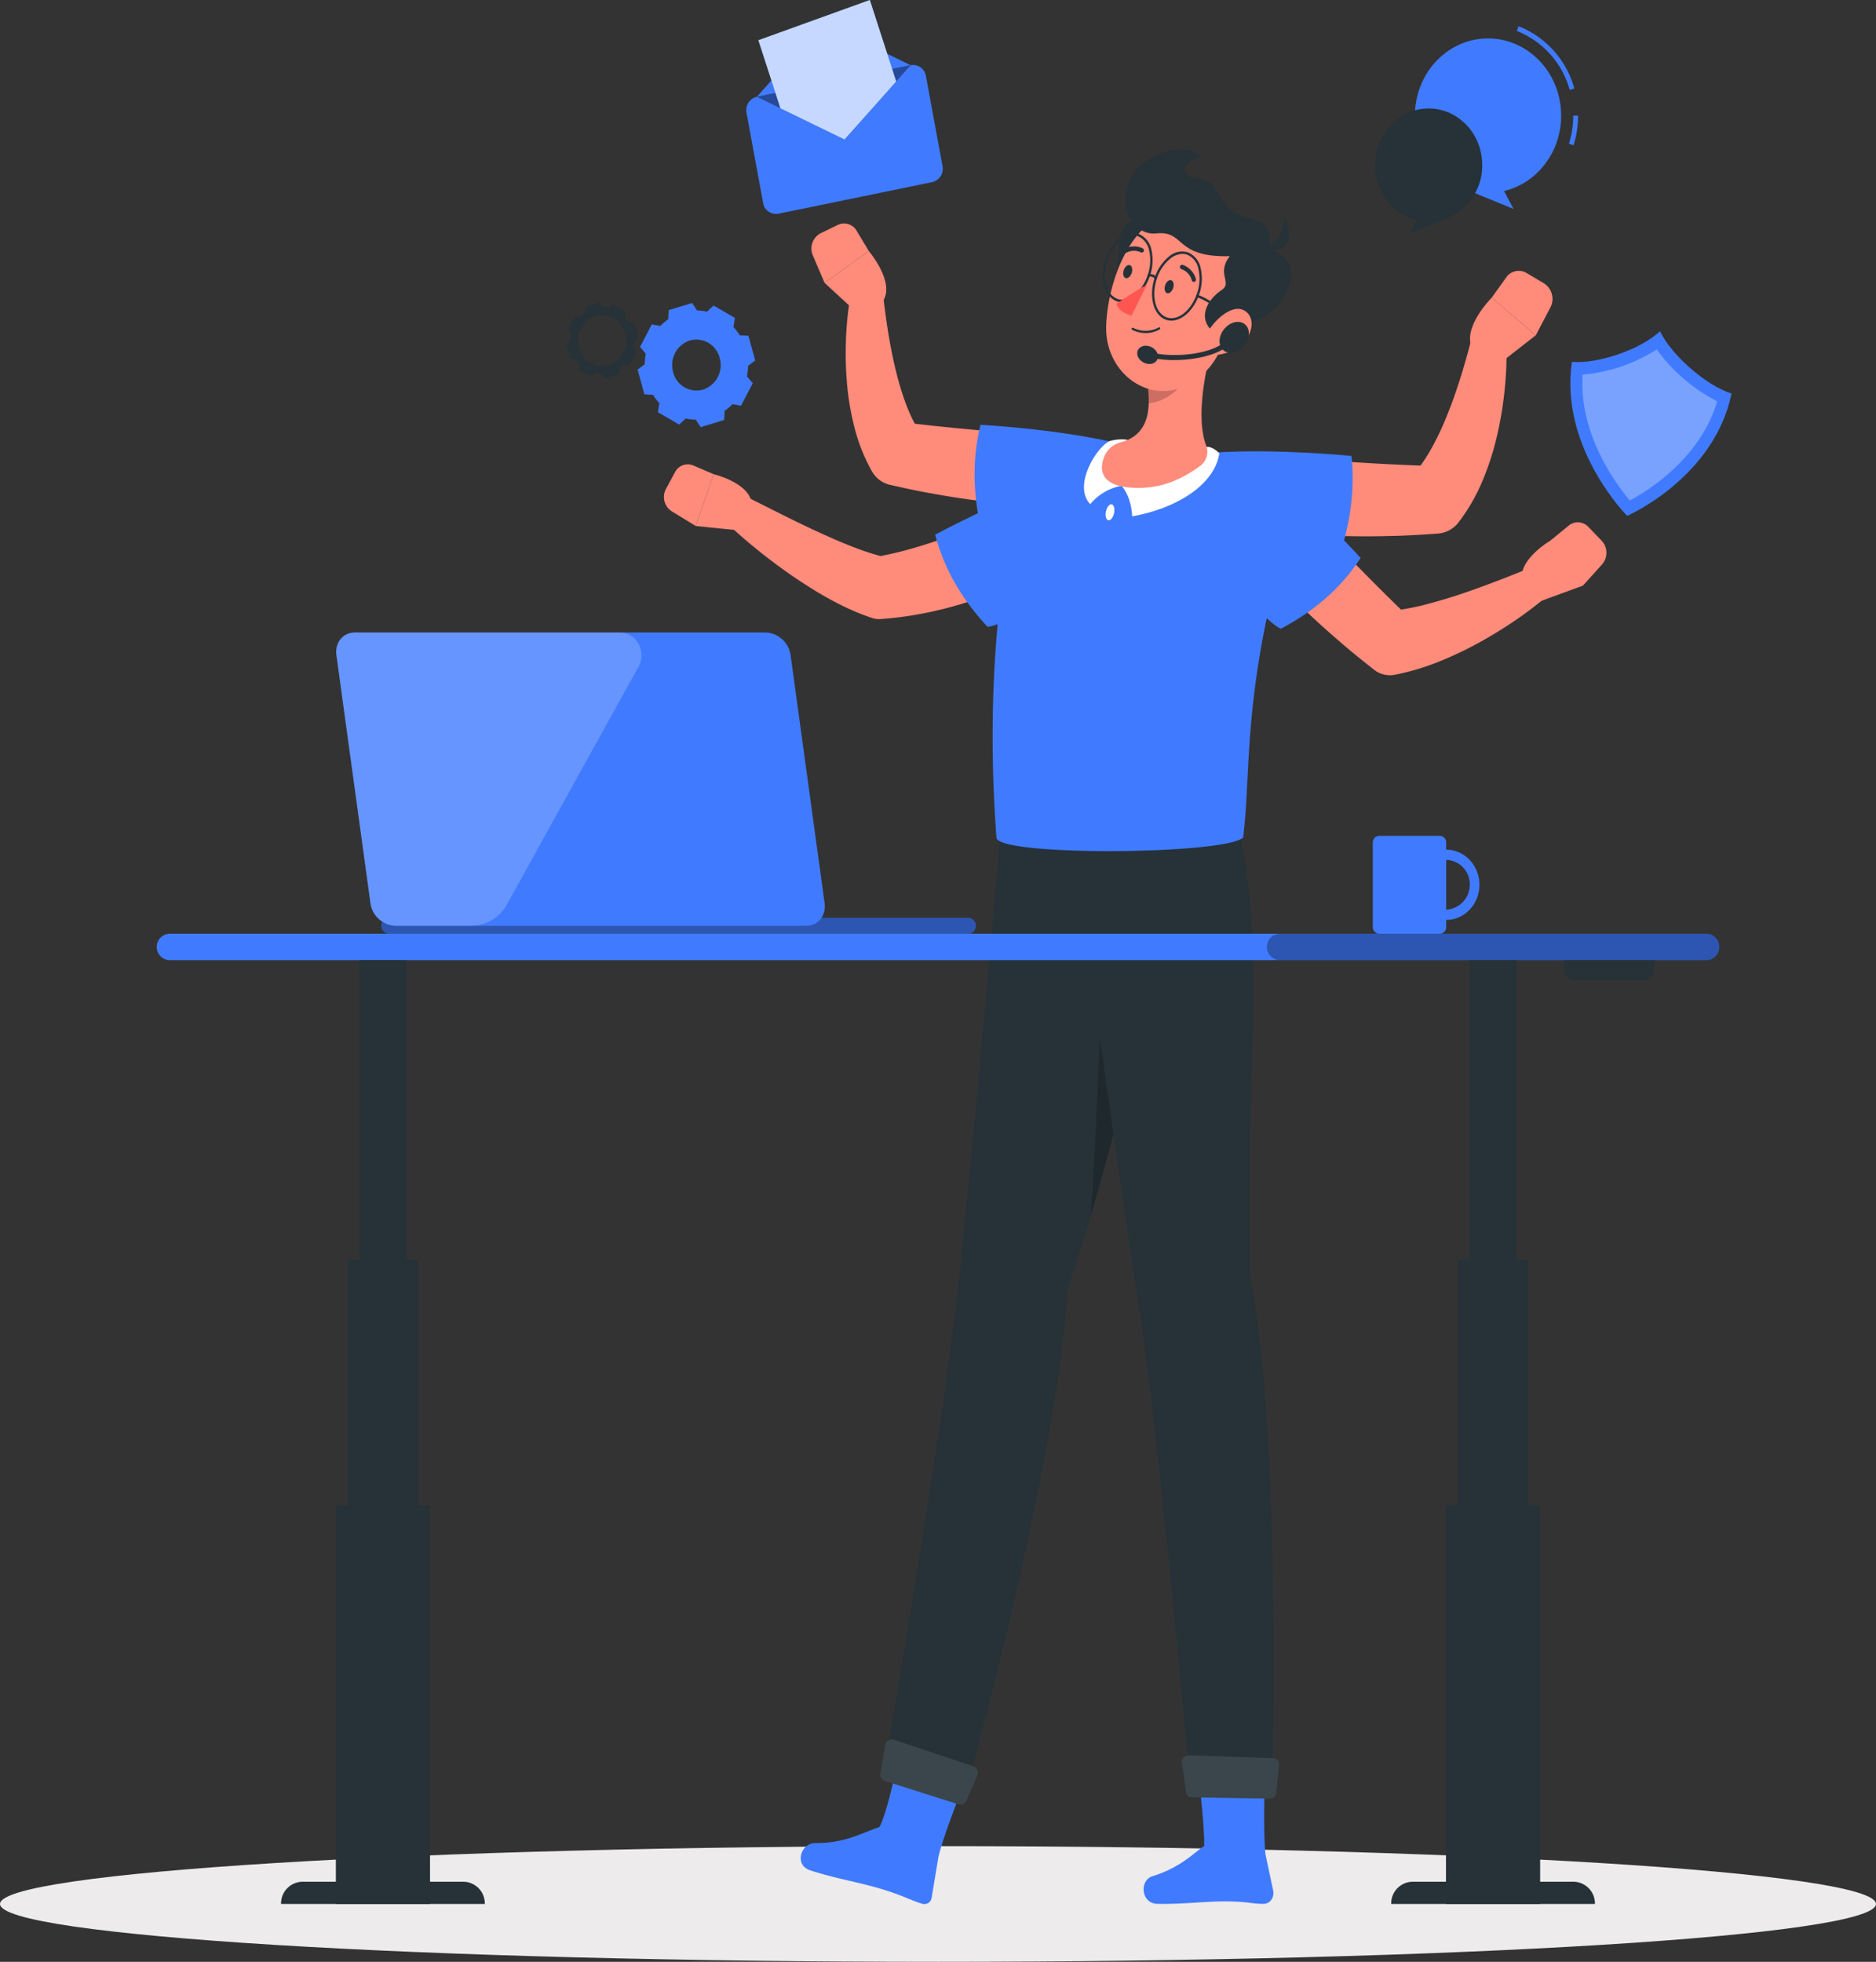<svg id="Group_762" data-name="Group 762" xmlns="http://www.w3.org/2000/svg" xmlns:xlink="http://www.w3.org/1999/xlink" width="575.677" height="601.875" viewBox="0 0 575.677 601.875">
  <rect x="0" y="0" width="575.677" height="601.875" fill="#333333" stroke="none"/>
  <defs>
    <clipPath id="clip-path">
      <rect id="Rectangle_1249" data-name="Rectangle 1249" width="575.677" height="601.875" fill="none"/>
    </clipPath>
    <clipPath id="clip-path-4">
      <rect id="Rectangle_1230" data-name="Rectangle 1230" width="41.373" height="46.327" fill="none"/>
    </clipPath>
    <clipPath id="clip-path-5">
      <rect id="Rectangle_1231" data-name="Rectangle 1231" width="47.219" height="22.782" fill="none"/>
    </clipPath>
    <clipPath id="clip-path-6">
      <rect id="Rectangle_1232" data-name="Rectangle 1232" width="42.286" height="42.789" fill="none"/>
    </clipPath>
    <clipPath id="clip-path-8">
      <rect id="Rectangle_1234" data-name="Rectangle 1234" width="14.267" height="75.44" fill="none"/>
    </clipPath>
    <clipPath id="clip-path-9">
      <rect id="Rectangle_1235" data-name="Rectangle 1235" width="29.93" height="20.051" fill="none"/>
    </clipPath>
    <clipPath id="clip-path-10">
      <rect id="Rectangle_1236" data-name="Rectangle 1236" width="29.86" height="13.27" fill="none"/>
    </clipPath>
    <clipPath id="clip-path-11">
      <rect id="Rectangle_1237" data-name="Rectangle 1237" width="12.317" height="14.488" fill="none"/>
    </clipPath>
    <clipPath id="clip-path-13">
      <rect id="Rectangle_1239" data-name="Rectangle 1239" width="138.806" height="8.099" fill="none"/>
    </clipPath>
    <clipPath id="clip-path-14">
      <rect id="Rectangle_1246" data-name="Rectangle 1246" width="182.436" height="4.876" fill="none"/>
    </clipPath>
    <clipPath id="clip-path-15">
      <rect id="Rectangle_1247" data-name="Rectangle 1247" width="93.661" height="89.979" fill="none"/>
    </clipPath>
  </defs>
  <g id="Group_761" data-name="Group 761" clip-path="url(#clip-path)">
    <g id="Group_724" data-name="Group 724">
      <g id="Group_723" data-name="Group 723" clip-path="url(#clip-path)">
        <path id="Path_250" data-name="Path 250" d="M575.677,379.092c0,9.8-128.87,17.748-287.838,17.748S0,388.895,0,379.092s128.87-17.748,287.838-17.748,287.838,7.947,287.838,17.748" transform="translate(0 205.035)" fill="#edebeb"/>
      </g>
    </g>
    <g id="Group_735" data-name="Group 735">
      <g id="Group_734" data-name="Group 734" clip-path="url(#clip-path)">
        <path id="Path_251" data-name="Path 251" d="M325.715,31.731l-1.409-.5a28.571,28.571,0,0,0,1.321-8.6h1.485a30.266,30.266,0,0,1-1.4,9.093" transform="translate(157.143 12.845)" fill="#407bff"/>
        <path id="Path_252" data-name="Path 252" d="M329.753,24.695A27.175,27.175,0,0,0,313.551,6.6l.5-1.475a28.723,28.723,0,0,1,17.12,19.119Z" transform="translate(151.932 2.909)" fill="#407bff"/>
        <path id="Path_253" data-name="Path 253" d="M337.34,31.212c0-13.082-10.043-23.685-22.433-23.685s-22.433,10.6-22.433,23.685a23.731,23.731,0,0,0,14.846,22.3l15.417,6.329-2.925-5.508c10.03-2.362,17.528-11.814,17.528-23.116" transform="translate(141.719 4.271)" fill="#407bff"/>
        <path id="Path_254" data-name="Path 254" d="M284.233,38.59c0-9.586,7.36-17.358,16.44-17.358S317.113,29,317.113,38.59a17.392,17.392,0,0,1-10.88,16.339l-11.3,4.638,2.144-4.036c-7.35-1.732-12.846-8.658-12.846-16.941" transform="translate(137.726 12.048)" fill="#263238"/>
        <path id="Path_255" data-name="Path 255" d="M352.11,64.835c-6.222,5.81-19.437,10.105-27.029,9.387-3.888,26.312,16.946,47.252,16.946,47.252s26.614-11.524,32.04-37.53c-7.322-2.241-18.158-11.309-21.957-19.108" transform="translate(157.284 36.789)" fill="#407bff"/>
        <g id="Group_727" data-name="Group 727" transform="translate(485.567 107.218)" opacity="0.3">
          <g id="Group_726" data-name="Group 726">
            <g id="Group_725" data-name="Group 725" clip-path="url(#clip-path-4)">
              <path id="Path_256" data-name="Path 256" d="M327.164,76.12c-1.164,18.182,10.111,33.414,14.5,38.61,5.876-3.158,21.618-13.03,26.787-30.416A52.533,52.533,0,0,1,349.912,68.4a50.006,50.006,0,0,1-22.748,7.716" transform="translate(-327.08 -68.404)" fill="#fff"/>
            </g>
          </g>
        </g>
        <path id="Path_257" data-name="Path 257" d="M156.437,27.2,176.742,4.419,203.656,17.5Z" transform="translate(75.802 2.508)" fill="#407bff"/>
        <path id="Path_258" data-name="Path 258" d="M211.319,48.656l-47.219,9.7a4.005,4.005,0,0,1-4.678-3.331l-5.086-27.594a4.208,4.208,0,0,1,3.155-4.939l47.219-9.7a4.006,4.006,0,0,1,4.678,3.331l5.085,27.594a4.205,4.205,0,0,1-3.153,4.939" transform="translate(74.748 7.214)" fill="#407bff"/>
        <g id="Group_730" data-name="Group 730" transform="translate(232.239 20.007)" opacity="0.4">
          <g id="Group_729" data-name="Group 729">
            <g id="Group_728" data-name="Group 728" clip-path="url(#clip-path-5)">
              <path id="Path_259" data-name="Path 259" d="M156.437,22.465l26.915,13.082,20.3-22.782Z" transform="translate(-156.437 -12.764)"/>
            </g>
          </g>
        </g>
        <path id="Path_260" data-name="Path 260" d="M156.764,12.338l6.762,20.892,19.667,9.558L199.05,25,190.96,0Z" transform="translate(75.96 0)" fill="#407bff"/>
        <g id="Group_733" data-name="Group 733" transform="translate(232.724)" opacity="0.7">
          <g id="Group_732" data-name="Group 732">
            <g id="Group_731" data-name="Group 731" clip-path="url(#clip-path-6)">
              <path id="Path_261" data-name="Path 261" d="M156.764,12.338l6.762,20.892,19.667,9.558L199.05,25,190.96,0Z" transform="translate(-156.764 0)" fill="#fff"/>
            </g>
          </g>
        </g>
        <path id="Path_262" data-name="Path 262" d="M165.8,69.359l-2.672-.152v0a15.513,15.513,0,0,0-1.92-2.524l.448-2.793-6.55-3.81-2,1.89v0a14.117,14.117,0,0,0-3.049-.364h0l-1.548-2.3L141.328,61.5l-.145,2.826a15.319,15.319,0,0,0-2.4,2.022l-2.637-.472-3.609,6.915,1.778,2.092v0a18.38,18.38,0,0,0-.341,3.232v.009L131.8,79.751l2.08,7.586,2.657.15.007.013a17.591,17.591,0,0,0,1.924,2.541l-.445,2.768,6.55,3.81,1.98-1.876a16.143,16.143,0,0,0,3.07.356h0l1.544,2.3,7.185-2.2.143-2.812,0,0a16.6,16.6,0,0,0,2.405-2.031h0l2.629.47,3.61-6.915-1.79-2.105a16.5,16.5,0,0,0,.344-3.215V78.58l2.181-1.635ZM151.9,85.88a7.376,7.376,0,0,1-9.192-5.348,7.914,7.914,0,0,1,5.065-9.707,7.381,7.381,0,0,1,9.206,5.345,7.916,7.916,0,0,1-5.079,9.71" transform="translate(63.864 33.649)" fill="#407bff"/>
        <path id="Path_263" data-name="Path 263" d="M137.849,65.374l-1.636-.092v0a9.619,9.619,0,0,0-1.174-1.545l.275-1.708-4.01-2.332-1.222,1.157h0a8.664,8.664,0,0,0-1.866-.224h0l-.949-1.409-4.4,1.345-.088,1.729a9.417,9.417,0,0,0-1.471,1.238l-1.614-.288-2.209,4.234,1.088,1.281v0a11.141,11.141,0,0,0-.209,1.978v.006l-1.329,1,1.272,4.644,1.627.092,0,.008a10.738,10.738,0,0,0,1.177,1.555l-.272,1.694,4.01,2.332,1.211-1.149a9.865,9.865,0,0,0,1.879.218l.946,1.406,4.4-1.343.088-1.721v0a10.259,10.259,0,0,0,1.473-1.243v0l1.609.288,2.209-4.234-1.1-1.288a10.014,10.014,0,0,0,.211-1.967v-.006l1.335-1Zm-7.72,13.006a7.352,7.352,0,0,1-9.161-5.329,7.886,7.886,0,0,1,5.049-9.673,7.353,7.353,0,0,1,9.173,5.326,7.888,7.888,0,0,1-5.061,9.676" transform="translate(56.71 33.6)" fill="#263238"/>
      </g>
    </g>
    <g id="Group_749" data-name="Group 749">
      <g id="Group_748" data-name="Group 748" clip-path="url(#clip-path)">
        <path id="Path_264" data-name="Path 264" d="M241.385,42.891c-6.882-1.354-9.807,3.14-9.587,9.575s-4.547,15.693,1.458,16.914,15.561-25.027,8.129-26.489" transform="translate(111.549 24.2)" fill="#263238"/>
        <path id="Path_265" data-name="Path 265" d="M239,304.632c20.623-62.217,36.263-143.168,36.263-143.168l-56.517-.962s-8.7,102.223-13.569,145.648c-5.068,45.15-22.378,145.33-22.378,145.33l24.807,7.4s27.9-98.1,31.394-154.244" transform="translate(88.575 91.072)" fill="#263238"/>
        <g id="Group_738" data-name="Group 738" transform="translate(334.691 297.447)" opacity="0.2">
          <g id="Group_737" data-name="Group 737">
            <g id="Group_736" data-name="Group 736" clip-path="url(#clip-path-8)">
              <path id="Path_266" data-name="Path 266" d="M229.116,189.768s-1.648,47.791-3.667,75.44c5.315-17.947,10.139-36.4,14.267-53.292Z" transform="translate(-225.449 -189.768)"/>
            </g>
          </g>
        </g>
        <path id="Path_267" data-name="Path 267" d="M207.8,373.694l-2.123,12.751a2.242,2.242,0,0,1-2.785,1.8c-3.664-1.092-5.177-2.216-11.548-4.232-7.449-2.357-14.053-3.241-22.789-6-5.282-1.672-2.975-8.474,1.44-8.425,9.414.1,14.746-3.384,19.654-4.89,2.369-4.118,5.512-19.547,5.512-19.547l19.982,7.53s-5.782,14.47-7.343,21.014" transform="translate(80.195 195.846)" fill="#407bff"/>
        <path id="Path_268" data-name="Path 268" d="M183.308,353.214l22.7,7.185a1.962,1.962,0,0,0,2.365-1.157l3.354-7.735a2.022,2.022,0,0,0-1.118-2.751l-24.6-8.229a2,2,0,0,0-2.543,1.658l-1.458,8.779a1.983,1.983,0,0,0,1.3,2.249" transform="translate(88.179 193.169)" fill="#263238"/>
        <g id="Group_741" data-name="Group 741" transform="translate(270.162 533.602)" opacity="0.1">
          <g id="Group_740" data-name="Group 740">
            <g id="Group_739" data-name="Group 739" clip-path="url(#clip-path-9)">
              <path id="Path_269" data-name="Path 269" d="M183.308,353.214l22.7,7.185a1.962,1.962,0,0,0,2.365-1.157l3.354-7.735a2.022,2.022,0,0,0-1.118-2.751l-24.6-8.229a2,2,0,0,0-2.543,1.658l-1.458,8.779a1.983,1.983,0,0,0,1.3,2.249" transform="translate(-181.982 -340.433)" fill="#fff"/>
            </g>
          </g>
        </g>
        <path id="Path_270" data-name="Path 270" d="M276.08,381.79l-2.311-10.881c-.711-6.688-.235-22.146-.235-22.146l-19.961.524s1.548,14.108,1.421,19.08c-3.835,2.834-7.675,6.8-15.981,9.383-3.9,1.21-3.538,8.359,1.637,8.45,8.558.152,14.644-.884,21.942-.754,6.241.111,6.964.754,10.533.754,2.115,0,3.57-2.039,2.956-4.409" transform="translate(114.543 197.896)" fill="#407bff"/>
        <path id="Path_271" data-name="Path 271" d="M276.465,300.715c-1.722-64.379,5.122-101.425-3.867-139.131l-51.409-.817s13.759,102.138,20.521,144.667c6.789,42.693,16.275,149.957,16.275,149.957l25.231.328s2.984-105.2-6.752-155" transform="translate(107.178 91.223)" fill="#263238"/>
        <path id="Path_272" data-name="Path 272" d="M247.4,356.447l23.875.4a2.073,2.073,0,0,0,2.032-1.908l.825-8.331a1.921,1.921,0,0,0-1.792-2.177l-25.987-.853a2.1,2.1,0,0,0-2.05,2.428l1.287,8.787a1.881,1.881,0,0,0,1.81,1.657" transform="translate(118.368 194.952)" fill="#263238"/>
        <g id="Group_744" data-name="Group 744" transform="translate(362.654 538.527)" opacity="0.1">
          <g id="Group_743" data-name="Group 743">
            <g id="Group_742" data-name="Group 742" clip-path="url(#clip-path-10)">
              <path id="Path_273" data-name="Path 273" d="M247.4,356.447l23.875.4a2.073,2.073,0,0,0,2.032-1.908l.825-8.331a1.921,1.921,0,0,0-1.792-2.177l-25.987-.853a2.1,2.1,0,0,0-2.05,2.428l1.287,8.787a1.881,1.881,0,0,0,1.81,1.657" transform="translate(-244.286 -343.575)" fill="#fff"/>
            </g>
          </g>
        </g>
        <path id="Path_274" data-name="Path 274" d="M240.431,102.652l-.119-.009-24.082-1.926q-10.15-.886-20.208-2.045a45.974,45.974,0,0,1-2.254-4.853A83.978,83.978,0,0,1,190.431,83.3c-.944-3.685-1.71-7.5-2.369-11.384-.667-3.84-1.194-7.915-1.652-11.668l-.037-.323a5.3,5.3,0,0,0-4.149-4.622,5.154,5.154,0,0,0-5.981,4.334,98.557,98.557,0,0,0-1.349,13.143,108.933,108.933,0,0,0,.288,13.271,83.429,83.429,0,0,0,2.264,13.563,55.157,55.157,0,0,0,5.45,13.718,8.49,8.49,0,0,0,5.435,4.069l.727.163c4.161.937,8.328,1.853,12.5,2.564q6.257,1.145,12.534,1.977c4.18.588,8.371,1.039,12.568,1.433,4.224.375,8.346.676,12.721.8A10.535,10.535,0,0,0,249.908,114.3c.429-5.978-3.814-11.193-9.477-11.646" transform="translate(84.704 31.325)" fill="#ff8b7b"/>
        <path id="Path_275" data-name="Path 275" d="M242.653,88.2c-18.024-3.959-39.388-5.046-39.388-5.046-2.775,11.345-2.187,22.591.569,33.775,0,0,5.864,3.16,22.507.967,18.6-2.448,31.983-26.254,16.312-29.7" transform="translate(97.614 47.186)" fill="#407bff"/>
        <path id="Path_276" data-name="Path 276" d="M284.228,92.282a200.12,200.12,0,0,0-42.5-5.914c-15.5-.328-27.628,7.767-30.574,23.853-4.425,24.163-7.862,56.209-4.806,97.723.131,5.817,69.955,5.312,75.721,0,2.513-20.773-.249-43.023,12.641-89.511,2.654-9.569-1.394-23.867-10.479-26.151" transform="translate(99.421 49.002)" fill="#407bff"/>
        <path id="Path_277" data-name="Path 277" d="M231.111,101.465c-.3,1.35-1.087,2.309-1.765,2.143s-.987-1.4-.692-2.745,1.087-2.307,1.765-2.141.989,1.393.692,2.743" transform="translate(110.74 56.006)" fill="#fff"/>
        <path id="Path_278" data-name="Path 278" d="M338.671,83.043a104.991,104.991,0,0,0,.482-13.989,5.7,5.7,0,0,0-3.964-5.295,5.4,5.4,0,0,0-6.694,3.978l-.086.323c-1.021,3.857-2.161,8.044-3.413,11.961-1.25,3.958-2.6,7.837-4.126,11.546a87.216,87.216,0,0,1-5.015,10.489,47.713,47.713,0,0,1-3.06,4.723q-10.7-.395-21.47-1.108l-25.511-1.853-.153-.013a11.068,11.068,0,0,0-11.532,10.118c-.708,6.3,3.559,12.021,9.529,12.768,4.6.577,8.965.923,13.444,1.21,4.454.262,8.909.464,13.374.52q6.7.143,13.419-.056c4.477-.074,8.976-.364,13.472-.674l.815-.058a8.733,8.733,0,0,0,6.251-3.387,57.347,57.347,0,0,0,7.689-13.5A87.522,87.522,0,0,0,336.455,96.9a115.033,115.033,0,0,0,2.216-13.859" transform="translate(123.103 36.057)" fill="#ff8b7b"/>
        <path id="Path_279" data-name="Path 279" d="M253.835,88.713c19.457-1.248,42,1.047,42,1.047,1.269,12.334-.968,24.022-5.468,35.3,0,0-6.6,2.367-23.723-2.607C247.51,116.9,236.919,89.8,253.835,88.713" transform="translate(118.894 50.127)" fill="#407bff"/>
        <path id="Path_280" data-name="Path 280" d="M312.4,78.872l11.634-9.052L310.527,58.259s-9.618,9.589-5.754,15.988Z" transform="translate(147.235 33.057)" fill="#ff8b7b"/>
        <path id="Path_281" data-name="Path 281" d="M324.393,56.855l-5.359-3.185a4.694,4.694,0,0,0-6.284,1.417l-4.4,6.151L321.857,72.8l4.473-8.516a5.665,5.665,0,0,0-1.937-7.428" transform="translate(149.411 30.079)" fill="#ff8b7b"/>
        <path id="Path_282" data-name="Path 282" d="M350.892,123.173A5.063,5.063,0,0,0,344.277,120l-.19.075c-3.5,1.389-7.191,2.879-10.791,4.22-3.619,1.356-7.231,2.658-10.837,3.823s-7.2,2.182-10.726,3.063c-2.012.469-4,.85-5.953,1.157q-7.48-7.277-14.816-14.829L273.774,99.6l-.1-.11a9.894,9.894,0,0,0-14.158-.249,11.287,11.287,0,0,0-.621,15.34c2.96,3.4,5.882,6.488,8.924,9.605,3.036,3.082,6.11,6.124,9.275,9.066q4.712,4.455,9.644,8.684c3.25,2.857,6.642,5.572,10.043,8.273l.662.525a7.925,7.925,0,0,0,6.407,1.6,76.232,76.232,0,0,0,12.84-3.74,116.309,116.309,0,0,0,11.606-5.345q5.565-3,10.793-6.434a116.828,116.828,0,0,0,10.177-7.475,5.626,5.626,0,0,0,1.63-6.166" transform="translate(124.134 54.688)" fill="#ff8b7b"/>
        <path id="Path_283" data-name="Path 283" d="M266.384,92.139c14.664,11.751,29.47,28.049,29.47,28.049-6.281,9.66-14.7,16.577-24.5,21.728,0,0-6.109-2.594-15.472-17.286-10.465-16.417-2.251-42.709,10.5-32.491" transform="translate(121.677 50.981)" fill="#407bff"/>
        <path id="Path_284" data-name="Path 284" d="M320.429,124.44l12.962-4.74-9.615-14.058s-11.008,6.241-8.979,13.08Z" transform="translate(152.415 59.944)" fill="#ff8b7b"/>
        <path id="Path_285" data-name="Path 285" d="M336.208,107.923l-4.143-4.3A4.409,4.409,0,0,0,326,103.28l-5.445,4.462,9.88,13.894,5.8-6.437a5.4,5.4,0,0,0-.033-7.276" transform="translate(155.327 58.011)" fill="#ff8b7b"/>
        <path id="Path_286" data-name="Path 286" d="M231.844,99.394s2.978,3.182,3.238,9.4c13.8-2.5,25.279-9.729,26.752-19.372-2.329-2.321-3.866-1.92-3.866-1.92s-9.445,8.652-26.124,11.9" transform="translate(112.341 49.634)" fill="#fff"/>
        <path id="Path_287" data-name="Path 287" d="M235.613,100.23a16.4,16.4,0,0,0-9.621,5.636c-5.312-5.445,1.6-17.11,5.836-19.3a12.97,12.97,0,0,1,5.689-.431s-5.784,3.307-1.9,14.094" transform="translate(108.572 48.797)" fill="#fff"/>
        <path id="Path_288" data-name="Path 288" d="M262.394,65.868c-2.657,8.909-6.012,24.477-2.635,33.435a5.343,5.343,0,0,1-1.709,6.152c-5.435,4.014-12.308,7.569-21.866,6.732-8.824-.771-9.373-5.6-7.593-9.691a7.329,7.329,0,0,1,4.862-4.146c8.861-2.312,9.308-10.235,8.328-17.886Z" transform="translate(110.368 37.375)" fill="#ff8b7b"/>
        <g id="Group_747" data-name="Group 747" transform="translate(352.158 109.199)" opacity="0.2">
          <g id="Group_746" data-name="Group 746">
            <g id="Group_745" data-name="Group 745" clip-path="url(#clip-path-11)">
              <path id="Path_289" data-name="Path 289" d="M249.415,69.668l-12.2,8.632a35.479,35.479,0,0,1,.341,5.854c4.271-.116,10.558-4.259,11.493-8.842a16.494,16.494,0,0,0,.364-5.644" transform="translate(-237.214 -69.668)"/>
            </g>
          </g>
        </g>
        <path id="Path_290" data-name="Path 290" d="M269.726,66.563c-4.231,13.582-6.058,21.743-14.388,27.145-12.531,8.122-27.011-2.285-26.688-16.837.292-13.1,7.163-33.11,21.259-35.349,13.888-2.207,24.048,11.459,19.817,25.041" transform="translate(110.79 23.427)" fill="#ff8b7b"/>
        <path id="Path_291" data-name="Path 291" d="M233.87,66.834a4.944,4.944,0,0,1-1.741-.312,6.615,6.615,0,0,1-3.83-4.887,14.347,14.347,0,0,1,.472-7.967,13.638,13.638,0,0,1,4.387-6.5,6.081,6.081,0,0,1,5.891-1.248,6.616,6.616,0,0,1,3.832,4.887,14.36,14.36,0,0,1-.472,7.967c-1.621,4.826-5.193,8.061-8.538,8.061m3.416-20.474a6.173,6.173,0,0,0-3.707,1.42,12.856,12.856,0,0,0-4.132,6.141,13.546,13.546,0,0,0-.456,7.516,5.9,5.9,0,0,0,3.379,4.37c3.386,1.266,7.585-2,9.36-7.287A13.551,13.551,0,0,0,242.186,51a5.9,5.9,0,0,0-3.379-4.37,4.335,4.335,0,0,0-1.522-.273" transform="translate(110.447 25.874)" fill="#263238"/>
        <path id="Path_292" data-name="Path 292" d="M244.054,70.446a4.937,4.937,0,0,1-1.741-.312c-3.759-1.408-5.266-7.174-3.36-12.854a13.648,13.648,0,0,1,4.387-6.5,6.084,6.084,0,0,1,5.892-1.248,6.616,6.616,0,0,1,3.832,4.887,14.36,14.36,0,0,1-.472,7.967c-1.621,4.826-5.193,8.061-8.538,8.061m3.416-20.474a6.173,6.173,0,0,0-3.707,1.42,12.871,12.871,0,0,0-4.133,6.14c-1.776,5.287-.463,10.619,2.923,11.887s7.586-2,9.362-7.289a13.536,13.536,0,0,0,.454-7.517,5.9,5.9,0,0,0-3.377-4.368,4.341,4.341,0,0,0-1.522-.273" transform="translate(115.386 27.924)" fill="#263238"/>
        <path id="Path_293" data-name="Path 293" d="M239.734,55.272a.355.355,0,0,1-.273-.132,1.707,1.707,0,0,0-1.784-.694.359.359,0,0,1-.447-.252.383.383,0,0,1,.235-.472,2.388,2.388,0,0,1,2.543.923.394.394,0,0,1-.039.534.344.344,0,0,1-.235.092" transform="translate(114.943 30.438)" fill="#263238"/>
        <path id="Path_294" data-name="Path 294" d="M258.163,64.964a.348.348,0,0,1-.211-.072c-7.546-5.763-10.393-6.428-10.42-6.434a.38.38,0,0,1-.282-.445.358.358,0,0,1,.422-.3c.117.024,2.974.66,10.7,6.563a.394.394,0,0,1,.08.53.353.353,0,0,1-.291.157" transform="translate(119.803 32.744)" fill="#263238"/>
        <path id="Path_295" data-name="Path 295" d="M259.185,84.924c-5.052-4.972-.174-10.522,2.96-12.569,3.452-2.256-1.752-4.879,2.487-10.369-17.222.44-13.533-7.972-22.62-6.986-4.963.538-9.914-4.094-9.295-11.469,1.173-13.959,20.068-17.11,23.068-11.865-7.112,1.321-5.61,5.936-2.49,6.205,8.1.7,6.539,5.056,10.854,9.151,6.1,5.793,13.64.777,12.686,12.9,12.028,3.221,5.356,17.271-2.264,21-6.7,3.282-15.386,4-15.386,4" transform="translate(112.738 16.613)" fill="#263238"/>
        <path id="Path_296" data-name="Path 296" d="M259.642,52.366c5.059.221,8.935-4.481,8.512-10.027,4.52,8.93-.964,11.732-8.512,10.027" transform="translate(125.81 24.024)" fill="#263238"/>
        <path id="Path_297" data-name="Path 297" d="M261.176,70.4a12.862,12.862,0,0,1-8.553,4.166c-4.06.158-4.544-4.157-2.12-7.883,2.181-3.353,6.924-7.475,10.376-5.864,3.4,1.588,3.227,6.462.3,9.58" transform="translate(120.67 34.304)" fill="#ff8b7b"/>
        <path id="Path_298" data-name="Path 298" d="M259.324,70.656c-1.969,2.066-4.792,2.436-6.308.826s-1.146-4.589.822-6.654,4.792-2.436,6.306-.826,1.148,4.588-.821,6.654" transform="translate(122.148 35.748)" fill="#263238"/>
        <path id="Path_299" data-name="Path 299" d="M237.311,72.961c-1.68-.712-2.622-2.4-2.1-3.776s2.307-1.912,3.989-1.2,2.62,2.4,2.1,3.776-2.307,1.912-3.989,1.2" transform="translate(113.903 38.398)" fill="#263238"/>
        <path id="Path_300" data-name="Path 300" d="M245.371,72.754a32.057,32.057,0,0,1-7.6-.837.787.787,0,0,1-.551-.944.743.743,0,0,1,.894-.582c7.288,1.823,19.068.6,23.33-3.7a.716.716,0,0,1,1.05.024.814.814,0,0,1-.024,1.108c-3.251,3.287-10.451,4.934-17.095,4.934" transform="translate(114.934 37.717)" fill="#263238"/>
        <path id="Path_301" data-name="Path 301" d="M243.346,57.268c-.358,1.1-1.2,1.8-1.875,1.571s-.937-1.309-.58-2.406,1.2-1.8,1.875-1.569.938,1.306.58,2.4" transform="translate(116.647 31.106)" fill="#263238"/>
        <path id="Path_302" data-name="Path 302" d="M234.786,54.313c-.358,1.1-1.2,1.8-1.875,1.571s-.937-1.306-.58-2.4,1.2-1.8,1.875-1.571.938,1.307.58,2.4" transform="translate(112.499 29.429)" fill="#263238"/>
        <path id="Path_303" data-name="Path 303" d="M240.08,55.759a92.394,92.394,0,0,0-9.316,5.848c.756,2.649,4.658,3.594,4.658,3.594Z" transform="translate(111.817 31.639)" fill="#ff5652"/>
        <path id="Path_304" data-name="Path 304" d="M235.4,65.37a8.726,8.726,0,0,0,7.142-.683.356.356,0,0,0,.111-.467.308.308,0,0,0-.439-.108,8.364,8.364,0,0,1-7.85.1.322.322,0,0,0-.432.165.343.343,0,0,0,.147.45,10.08,10.08,0,0,0,1.321.542" transform="translate(113.338 36.349)" fill="#263238"/>
        <path id="Path_305" data-name="Path 305" d="M248.053,57.079a.6.6,0,0,0,.327-.028.7.7,0,0,0,.411-.862,6.321,6.321,0,0,0-4.091-4.345.657.657,0,0,0-.788.5.666.666,0,0,0,.451.818,5.054,5.054,0,0,1,3.205,3.478.634.634,0,0,0,.485.442" transform="translate(118.177 29.406)" fill="#263238"/>
        <path id="Path_306" data-name="Path 306" d="M232.374,50.3a.611.611,0,0,0,.609,0,4.863,4.863,0,0,1,4.648-.252.638.638,0,0,0,.876-.277.686.686,0,0,0-.236-.915,6.094,6.094,0,0,0-5.871.252.706.706,0,0,0-.282.919.634.634,0,0,0,.257.276" transform="translate(112.439 27.365)" fill="#263238"/>
        <path id="Path_307" data-name="Path 307" d="M180.727,68.376,170.442,58.9l13.566-9.776s8.348,9.815,4.238,15.521Z" transform="translate(82.588 27.875)" fill="#ff8b7b"/>
        <path id="Path_308" data-name="Path 308" d="M170.54,46.742l5.279-2.558a4.461,4.461,0,0,1,5.812,1.848l3.688,6.151-13.566,9.774-3.584-8.383a5.318,5.318,0,0,1,2.371-6.832" transform="translate(81.276 24.819)" fill="#ff8b7b"/>
        <path id="Path_309" data-name="Path 309" d="M251.073,106.306a9.809,9.809,0,0,0-13.321-5.133l-.456.224-2.255,1.107-2.455,1.171c-1.664.757-3.334,1.531-5.027,2.256-3.373,1.483-6.813,2.806-10.254,4.075s-6.927,2.375-10.417,3.359c-3.064.882-6.134,1.571-9.213,2.2a85.306,85.306,0,0,1-8.315-2.757c-3.55-1.37-7.164-2.947-10.754-4.61-3.613-1.635-7.213-3.415-10.827-5.2l-10.816-5.437-.107-.055a4.828,4.828,0,0,0-5.874,1.238,5.5,5.5,0,0,0,.365,7.477c3.184,3.03,6.412,5.724,9.759,8.4,3.348,2.652,6.78,5.194,10.34,7.61,3.587,2.372,7.206,4.737,11.115,6.8a77.04,77.04,0,0,0,12.559,5.553,6.849,6.849,0,0,0,2.7.3l.624-.055a105.69,105.69,0,0,0,12.6-1.732c2.086-.37,4.115-.9,6.173-1.361,2.025-.553,4.062-1.086,6.058-1.719a123.678,123.678,0,0,0,11.835-4.265c1.933-.824,3.867-1.658,5.772-2.589.955-.47,1.911-.926,2.865-1.434.981-.516,1.847-.989,3-1.647a10.91,10.91,0,0,0,4.323-13.778" transform="translate(72.533 55.034)" fill="#ff8b7b"/>
        <path id="Path_310" data-name="Path 310" d="M228.934,94.686c-17.066,5.923-35.632,15.992-35.632,15.992,2.889,11.019,8.573,20.226,16.063,28.265,0,0,6.418-.345,19.479-10.757,14.6-11.637,14.93-38.649.091-33.5" transform="translate(93.665 53.361)" fill="#407bff"/>
        <path id="Path_311" data-name="Path 311" d="M157.066,110.061l-13.257-1.351,5.5-15.891s11.9,2.784,11.713,9.773Z" transform="translate(69.683 52.668)" fill="#ff8b7b"/>
        <path id="Path_312" data-name="Path 312" d="M137.846,98.459l2.813-5.2a4.364,4.364,0,0,1,5.606-2.017l6.235,2.668-5.506,15.892-7.353-4.5a5.222,5.222,0,0,1-1.795-6.843" transform="translate(66.498 51.571)" fill="#ff8b7b"/>
      </g>
    </g>
    <g id="Group_760" data-name="Group 760">
      <g id="Group_759" data-name="Group 759" clip-path="url(#clip-path)">
        <path id="Path_313" data-name="Path 313" d="M508.032,190.861H36.24a4.055,4.055,0,0,1,0-8.1H508.032a4.055,4.055,0,0,1,0,8.1" transform="translate(15.702 103.703)" fill="#407bff"/>
        <path id="Path_314" data-name="Path 314" d="M304.32,163.6H285.732a2.021,2.021,0,0,0-1.964,2.074v25.9a2.022,2.022,0,0,0,1.964,2.074H304.32a2.021,2.021,0,0,0,1.964-2.074v-25.9a2.02,2.02,0,0,0-1.964-2.074" transform="translate(137.501 92.827)" fill="#407bff"/>
        <path id="Path_315" data-name="Path 315" d="M302.266,187.856c-5.628,0-10.206-4.834-10.206-10.776s4.578-10.776,10.206-10.776,10.206,4.834,10.206,10.776-4.578,10.776-10.206,10.776m0-18.417a7.652,7.652,0,1,0,7.237,7.641,7.456,7.456,0,0,0-7.237-7.641" transform="translate(141.518 94.365)" fill="#407bff"/>
        <g id="Group_752" data-name="Group 752" transform="translate(388.764 286.465)" opacity="0.3">
          <g id="Group_751" data-name="Group 751">
            <g id="Group_750" data-name="Group 750" clip-path="url(#clip-path-13)">
              <path id="Path_316" data-name="Path 316" d="M396.843,190.861H265.708a4.055,4.055,0,0,1,0-8.1H396.843a4.055,4.055,0,0,1,0,8.1" transform="translate(-261.873 -182.762)"/>
            </g>
          </g>
        </g>
        <rect id="Rectangle_1240" data-name="Rectangle 1240" width="14.474" height="122.259" transform="translate(450.93 294.564)" fill="#263238"/>
        <path id="Path_317" data-name="Path 317" d="M347.793,194.2H326.539a3.269,3.269,0,0,1-3.177-3.354v-2.915H350.97v2.915a3.269,3.269,0,0,1-3.177,3.354" transform="translate(156.686 106.635)" fill="#263238"/>
        <rect id="Rectangle_1241" data-name="Rectangle 1241" width="21.634" height="122.259" transform="translate(447.349 386.519)" fill="#263238"/>
        <rect id="Rectangle_1242" data-name="Rectangle 1242" width="28.897" height="122.259" transform="translate(443.718 461.868)" fill="#263238"/>
        <path id="Path_318" data-name="Path 318" d="M350.083,375.135H287.567a6.644,6.644,0,0,1,6.456-6.817h49.6a6.644,6.644,0,0,1,6.456,6.817" transform="translate(139.341 208.992)" fill="#263238"/>
        <rect id="Rectangle_1243" data-name="Rectangle 1243" width="14.474" height="122.259" transform="translate(110.273 294.564)" fill="#263238"/>
        <rect id="Rectangle_1244" data-name="Rectangle 1244" width="21.634" height="122.259" transform="translate(106.692 386.519)" fill="#263238"/>
        <rect id="Rectangle_1245" data-name="Rectangle 1245" width="28.897" height="122.259" transform="translate(103.062 461.868)" fill="#263238"/>
        <path id="Path_319" data-name="Path 319" d="M120.616,375.135H58.1a6.644,6.644,0,0,1,6.456-6.817h49.6a6.644,6.644,0,0,1,6.456,6.817" transform="translate(28.153 208.992)" fill="#263238"/>
        <path id="Path_320" data-name="Path 320" d="M258.953,179.651H81.136a2.442,2.442,0,0,0,0,4.876H258.953a2.442,2.442,0,0,0,0-4.876" transform="translate(38.196 101.938)" fill="#407bff"/>
        <g id="Group_755" data-name="Group 755" transform="translate(117.024 281.589)" opacity="0.3">
          <g id="Group_754" data-name="Group 754">
            <g id="Group_753" data-name="Group 753" clip-path="url(#clip-path-14)">
              <path id="Path_321" data-name="Path 321" d="M258.953,179.651H81.136a2.442,2.442,0,0,0,0,4.876H258.953a2.442,2.442,0,0,0,0-4.876" transform="translate(-78.828 -179.651)"/>
            </g>
          </g>
        </g>
        <path id="Path_322" data-name="Path 322" d="M201.387,123.8H75.2c-3.625,0-6.162,3.132-5.637,6.959L80,206.82a8.066,8.066,0,0,0,7.546,6.961H213.728c3.625,0,6.162-3.133,5.637-6.961l-10.432-76.061a8.065,8.065,0,0,0-7.546-6.959" transform="translate(33.674 70.247)" fill="#407bff"/>
        <g id="Group_758" data-name="Group 758" transform="translate(103.17 194.047)" opacity="0.2">
          <g id="Group_757" data-name="Group 757">
            <g id="Group_756" data-name="Group 756" clip-path="url(#clip-path-15)">
              <path id="Path_323" data-name="Path 323" d="M162.243,134.306c2.577-4.655-.6-10.506-5.71-10.506H75.2c-3.625,0-6.161,3.132-5.637,6.959L80,206.82a8.065,8.065,0,0,0,7.546,6.959H111a12.523,12.523,0,0,0,10.908-6.608Z" transform="translate(-69.495 -123.8)" fill="#fff"/>
            </g>
          </g>
        </g>
      </g>
    </g>
  </g>
</svg>
